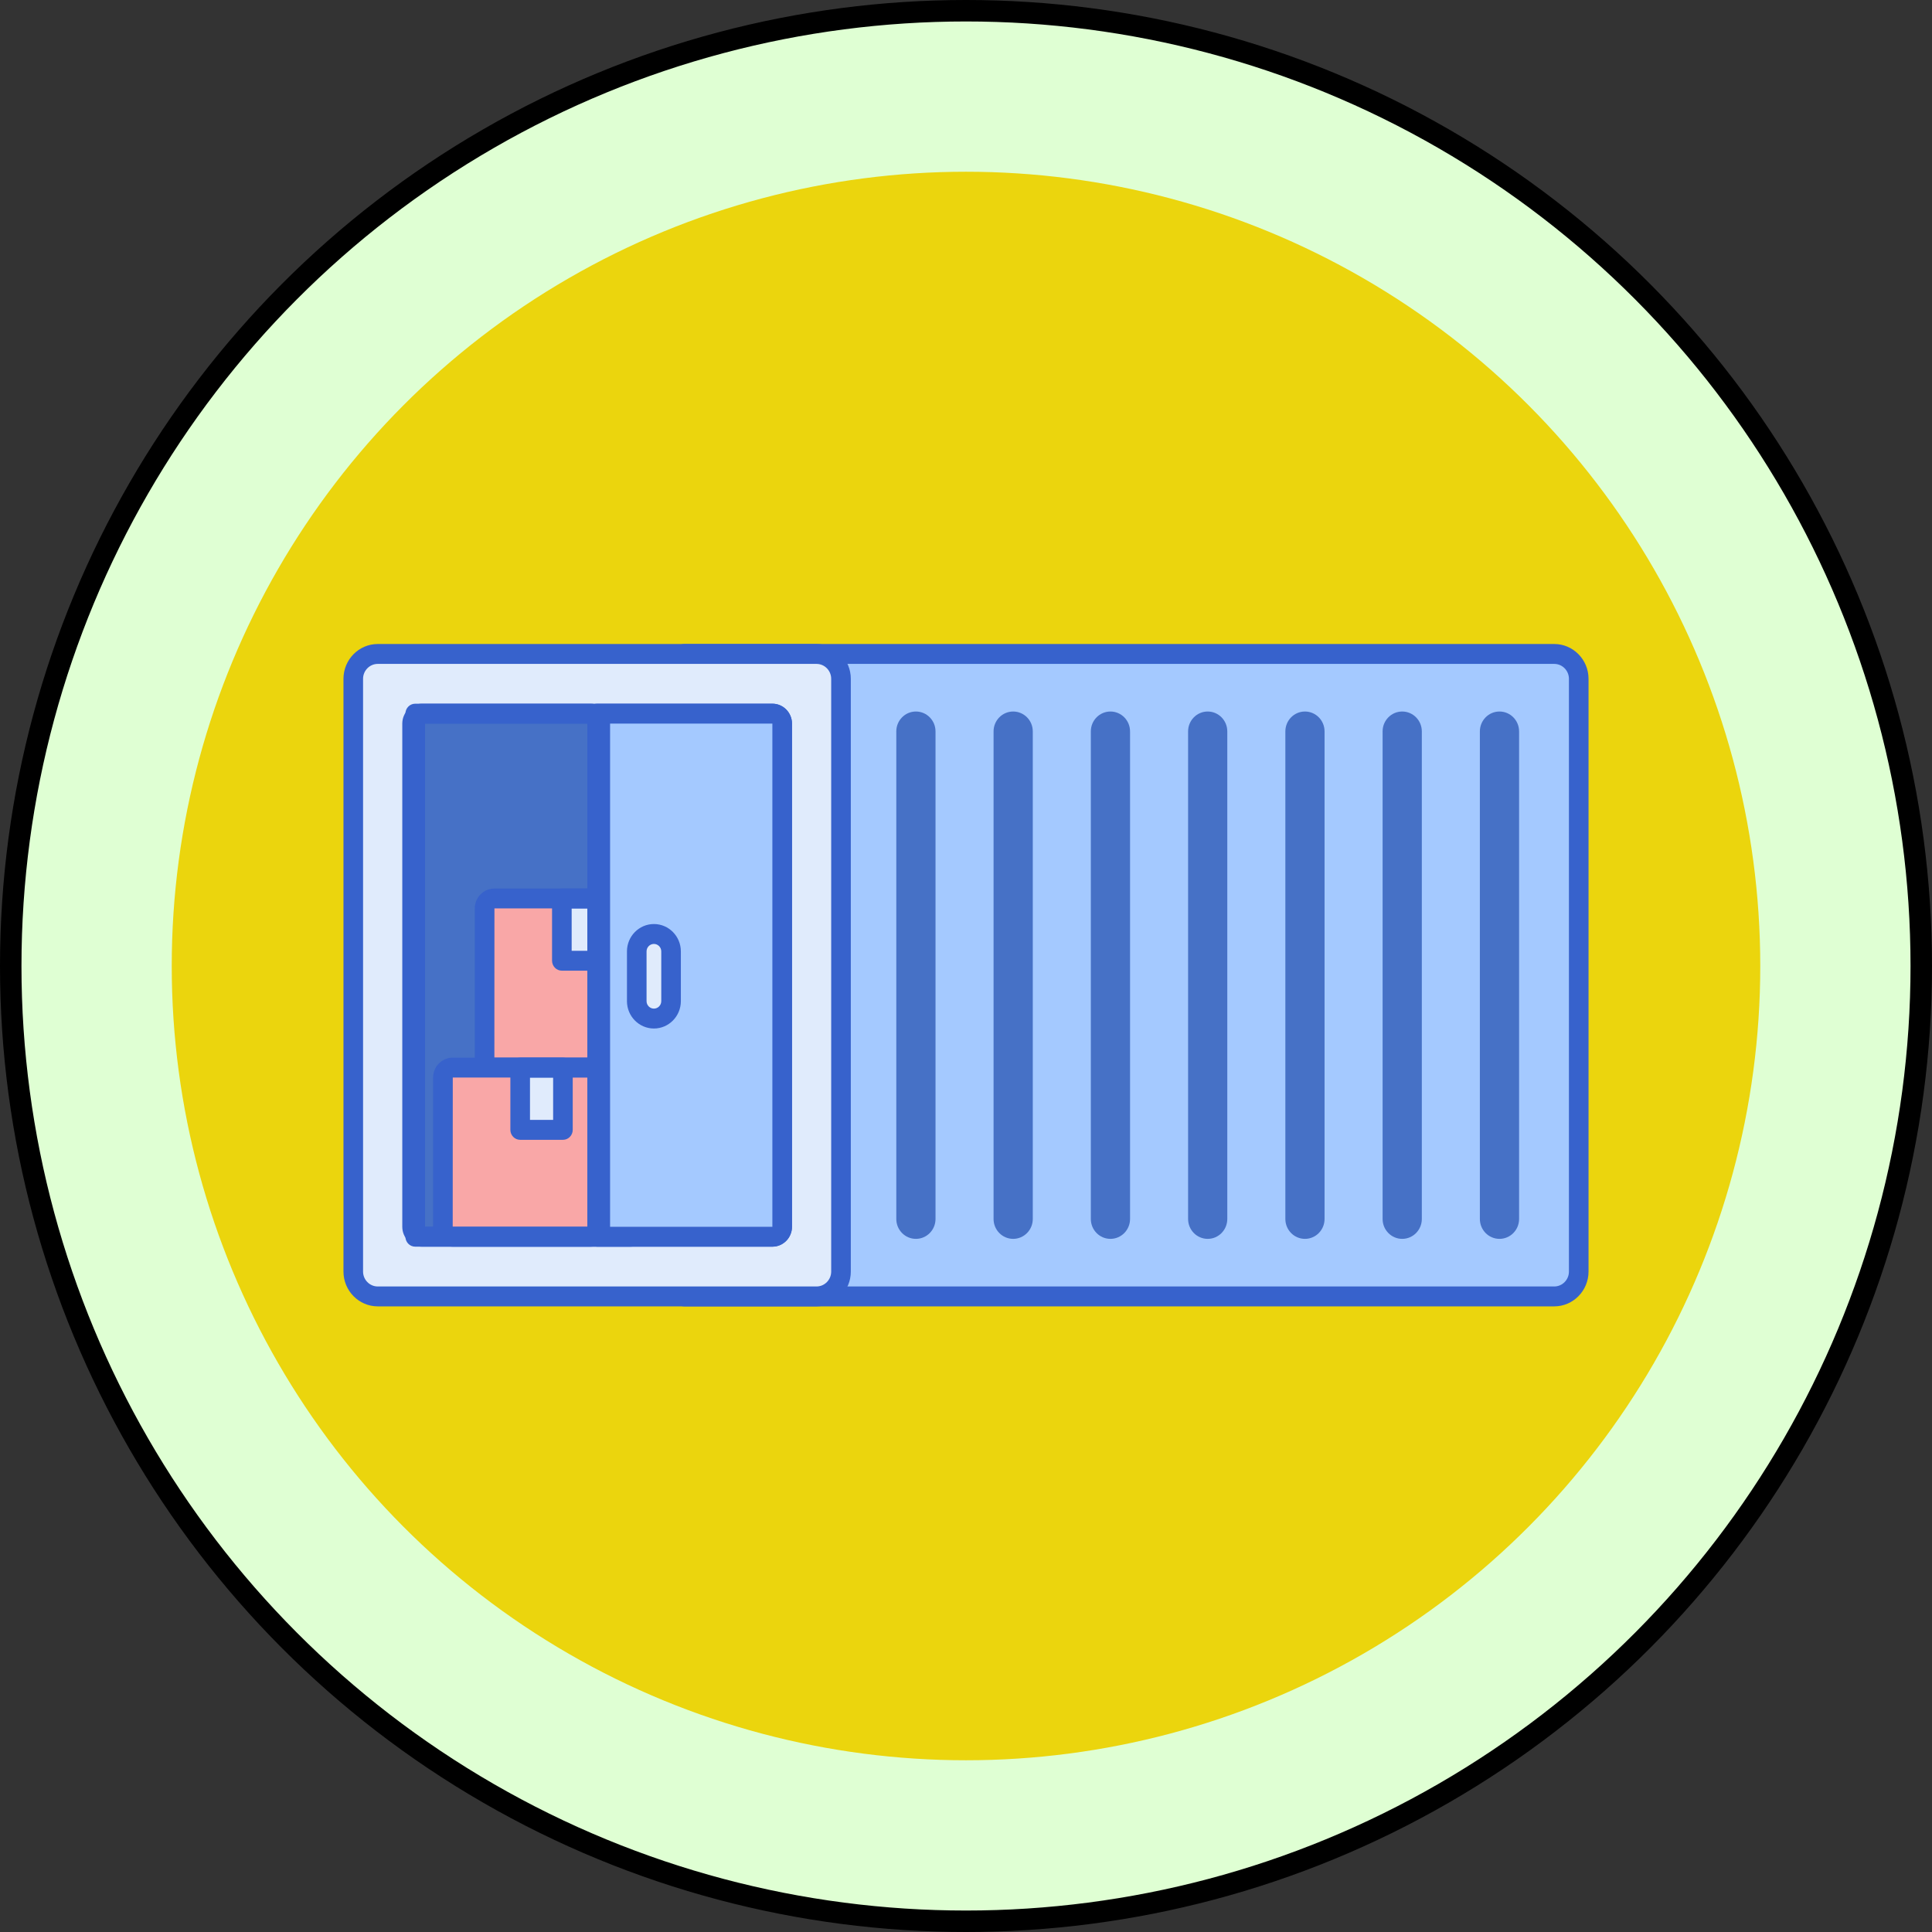 <svg xmlns="http://www.w3.org/2000/svg" width="90" height="90" viewBox="0 0 90 90" fill="none"><rect x="0" y="0" width="90" height="90" fill="#333333" stroke="none"/><circle cx="45" cy="45" r="44.5" fill="#DFFFD3" stroke="black"></circle><circle cx="45" cy="45" r="37" fill="#EBD50D"></circle><path d="M72.401 60.393H31.87V30.463H72.401C73.032 30.463 73.543 30.982 73.543 31.622V59.234C73.543 59.874 73.032 60.393 72.401 60.393Z" fill="#A4C9FF"></path><path d="M72.402 60.856H31.87C31.618 60.856 31.414 60.648 31.414 60.393V30.463C31.414 30.208 31.618 30 31.87 30H72.402C73.283 30 74 30.728 74 31.622V59.234C74 60.129 73.283 60.856 72.402 60.856ZM32.327 59.929H72.402C72.779 59.929 73.087 59.617 73.087 59.234V31.622C73.087 31.239 72.779 30.927 72.402 30.927H32.327V59.929Z" fill="#3762CC"></path><path d="M69.852 57.711C69.347 57.711 68.938 57.296 68.938 56.784V34.072C68.938 33.56 69.347 33.145 69.852 33.145C70.356 33.145 70.765 33.56 70.765 34.072V56.784C70.765 57.296 70.356 57.711 69.852 57.711Z" fill="#4671C6"></path><path d="M65.32 57.711C64.816 57.711 64.407 57.296 64.407 56.784V34.072C64.407 33.56 64.816 33.145 65.32 33.145C65.825 33.145 66.234 33.56 66.234 34.072V56.784C66.234 57.296 65.825 57.711 65.32 57.711Z" fill="#4671C6"></path><path d="M60.79 57.711C60.285 57.711 59.877 57.296 59.877 56.784V34.072C59.877 33.56 60.285 33.145 60.79 33.145C61.294 33.145 61.703 33.56 61.703 34.072V56.784C61.703 57.296 61.294 57.711 60.79 57.711Z" fill="#4671C6"></path><path d="M56.259 57.711C55.755 57.711 55.346 57.296 55.346 56.784V34.072C55.346 33.56 55.755 33.145 56.259 33.145C56.764 33.145 57.172 33.56 57.172 34.072V56.784C57.172 57.296 56.764 57.711 56.259 57.711Z" fill="#4671C6"></path><path d="M51.728 57.711C51.224 57.711 50.815 57.296 50.815 56.784V34.072C50.815 33.56 51.224 33.145 51.728 33.145C52.233 33.145 52.642 33.56 52.642 34.072V56.784C52.642 57.296 52.233 57.711 51.728 57.711Z" fill="#4671C6"></path><path d="M47.197 57.711C46.693 57.711 46.284 57.296 46.284 56.784V34.072C46.284 33.56 46.693 33.145 47.197 33.145C47.702 33.145 48.111 33.56 48.111 34.072V56.784C48.111 57.296 47.702 57.711 47.197 57.711Z" fill="#4671C6"></path><path d="M42.666 57.711C42.162 57.711 41.753 57.296 41.753 56.784V34.072C41.753 33.56 42.162 33.145 42.666 33.145C43.171 33.145 43.58 33.56 43.58 34.072V56.784C43.58 57.296 43.171 57.711 42.666 57.711Z" fill="#4671C6"></path><path d="M38.035 60.393H17.598C16.968 60.393 16.456 59.874 16.456 59.234V31.622C16.456 30.982 16.968 30.463 17.598 30.463H38.035C38.666 30.463 39.177 30.982 39.177 31.622V59.234C39.177 59.874 38.666 60.393 38.035 60.393Z" fill="#E0EBFC"></path><path d="M27.817 57.611V33.244H35.98C36.233 33.244 36.437 33.452 36.437 33.708V57.148C36.437 57.404 36.233 57.611 35.98 57.611H27.817Z" fill="#A4C9FF"></path><path d="M19.197 57.148V33.708C19.197 33.452 19.401 33.244 19.654 33.244H27.817V57.611H19.654C19.401 57.611 19.197 57.404 19.197 57.148Z" fill="#4671C6"></path><path d="M38.035 60.856H17.598C16.717 60.856 16 60.129 16 59.234V31.622C16 30.728 16.717 30 17.598 30H38.035C38.917 30 39.634 30.728 39.634 31.622V59.234C39.634 60.129 38.917 60.856 38.035 60.856ZM17.598 30.927C17.221 30.927 16.913 31.239 16.913 31.622V59.234C16.913 59.617 17.221 59.929 17.598 59.929H38.035C38.413 59.929 38.72 59.617 38.72 59.234V31.622C38.72 31.239 38.413 30.927 38.035 30.927H17.598Z" fill="#3762CC"></path><path d="M35.98 58.075H19.654C19.15 58.075 18.74 57.659 18.74 57.148V33.708C18.74 33.197 19.15 32.781 19.654 32.781H35.98C36.484 32.781 36.894 33.197 36.894 33.708V57.148C36.894 57.659 36.484 58.075 35.98 58.075ZM19.654 33.708V57.148H35.98V33.708H19.654Z" fill="#3762CC"></path><path d="M22.574 49.266V42.321C22.574 42.063 22.779 41.854 23.033 41.854H31.306C31.56 41.854 31.765 42.063 31.765 42.321V49.266C31.765 49.524 31.56 49.733 31.306 49.733H23.033C22.779 49.733 22.574 49.524 22.574 49.266Z" fill="#F9A7A7"></path><path d="M28.165 44.755V41.854H26.174V44.755H28.165Z" fill="#E0EBFC"></path><path d="M31.305 50.196H23.033C22.528 50.196 22.117 49.779 22.117 49.266V42.32C22.117 41.807 22.528 41.39 23.033 41.39H31.305C31.81 41.39 32.222 41.807 32.222 42.32V49.266C32.222 49.779 31.81 50.196 31.305 50.196ZM23.033 42.317L23.03 49.266C23.03 49.267 23.03 49.267 23.03 49.267L31.305 49.269L31.308 42.32L23.033 42.317Z" fill="#3762CC"></path><path d="M28.165 45.218H26.174C25.922 45.218 25.717 45.01 25.717 44.754V41.854C25.717 41.598 25.922 41.39 26.174 41.39H28.165C28.417 41.39 28.622 41.598 28.622 41.854V44.754C28.622 45.01 28.417 45.218 28.165 45.218ZM26.63 44.291H27.708V42.317H26.63V44.291V44.291Z" fill="#3762CC"></path><path d="M20.632 57.145V50.199C20.632 49.941 20.838 49.732 21.091 49.732H29.364C29.618 49.732 29.823 49.941 29.823 50.199V57.145C29.823 57.403 29.618 57.611 29.364 57.611H21.091C20.838 57.611 20.632 57.403 20.632 57.145Z" fill="#F9A7A7"></path><path d="M26.223 52.633V49.732H24.232V52.633H26.223Z" fill="#E0EBFC"></path><path d="M29.364 58.075H21.092C20.587 58.075 20.175 57.658 20.175 57.145V50.199C20.175 49.686 20.586 49.269 21.092 49.269H29.364C29.869 49.269 30.28 49.686 30.28 50.199V57.145C30.28 57.658 29.869 58.075 29.364 58.075ZM21.092 50.196L21.089 57.145C21.089 57.146 21.089 57.146 21.089 57.146L29.364 57.148L29.367 50.199L21.092 50.196Z" fill="#3762CC"></path><path d="M26.224 53.097H24.232C23.98 53.097 23.775 52.889 23.775 52.633V49.733C23.775 49.477 23.98 49.269 24.232 49.269H26.224C26.476 49.269 26.68 49.477 26.68 49.733V52.633C26.68 52.889 26.476 53.097 26.224 53.097ZM24.689 52.169H25.767V50.196H24.689V52.169Z" fill="#3762CC"></path><path d="M27.817 57.611V33.244H35.98C36.233 33.244 36.437 33.452 36.437 33.708V57.148C36.437 57.404 36.233 57.611 35.98 57.611H27.817Z" fill="#A4C9FF"></path><path d="M29.662 46.637V44.319C29.662 43.871 30.02 43.508 30.461 43.508C30.902 43.508 31.26 43.871 31.26 44.319V46.637C31.26 47.085 30.902 47.448 30.461 47.448C30.02 47.448 29.662 47.085 29.662 46.637Z" fill="#E0EBFC"></path><path d="M35.98 58.075H27.817C27.565 58.075 27.36 57.867 27.36 57.611V33.244C27.36 32.988 27.565 32.781 27.817 32.781H35.98C36.484 32.781 36.894 33.197 36.894 33.708V57.148C36.894 57.659 36.484 58.075 35.98 58.075ZM28.273 57.148H35.98V33.708H28.273V57.148Z" fill="#3762CC"></path><path d="M27.506 58.075H19.343C19.091 58.075 18.886 57.867 18.886 57.611V33.244C18.886 32.988 19.091 32.781 19.343 32.781H27.506C28.01 32.781 28.42 33.197 28.42 33.708V57.148C28.42 57.659 28.01 58.075 27.506 58.075ZM19.8 57.148H27.506V33.708H19.8V57.148Z" fill="#3762CC"></path><path d="M30.462 47.912C29.769 47.912 29.206 47.34 29.206 46.637V44.32C29.206 43.617 29.769 43.045 30.462 43.045C31.154 43.045 31.717 43.617 31.717 44.32V46.637C31.717 47.34 31.154 47.912 30.462 47.912ZM30.462 43.972C30.273 43.972 30.119 44.128 30.119 44.32V46.637C30.119 46.829 30.273 46.985 30.462 46.985C30.65 46.985 30.804 46.829 30.804 46.637V44.32C30.804 44.128 30.65 43.972 30.462 43.972Z" fill="#3762CC"></path></svg>
